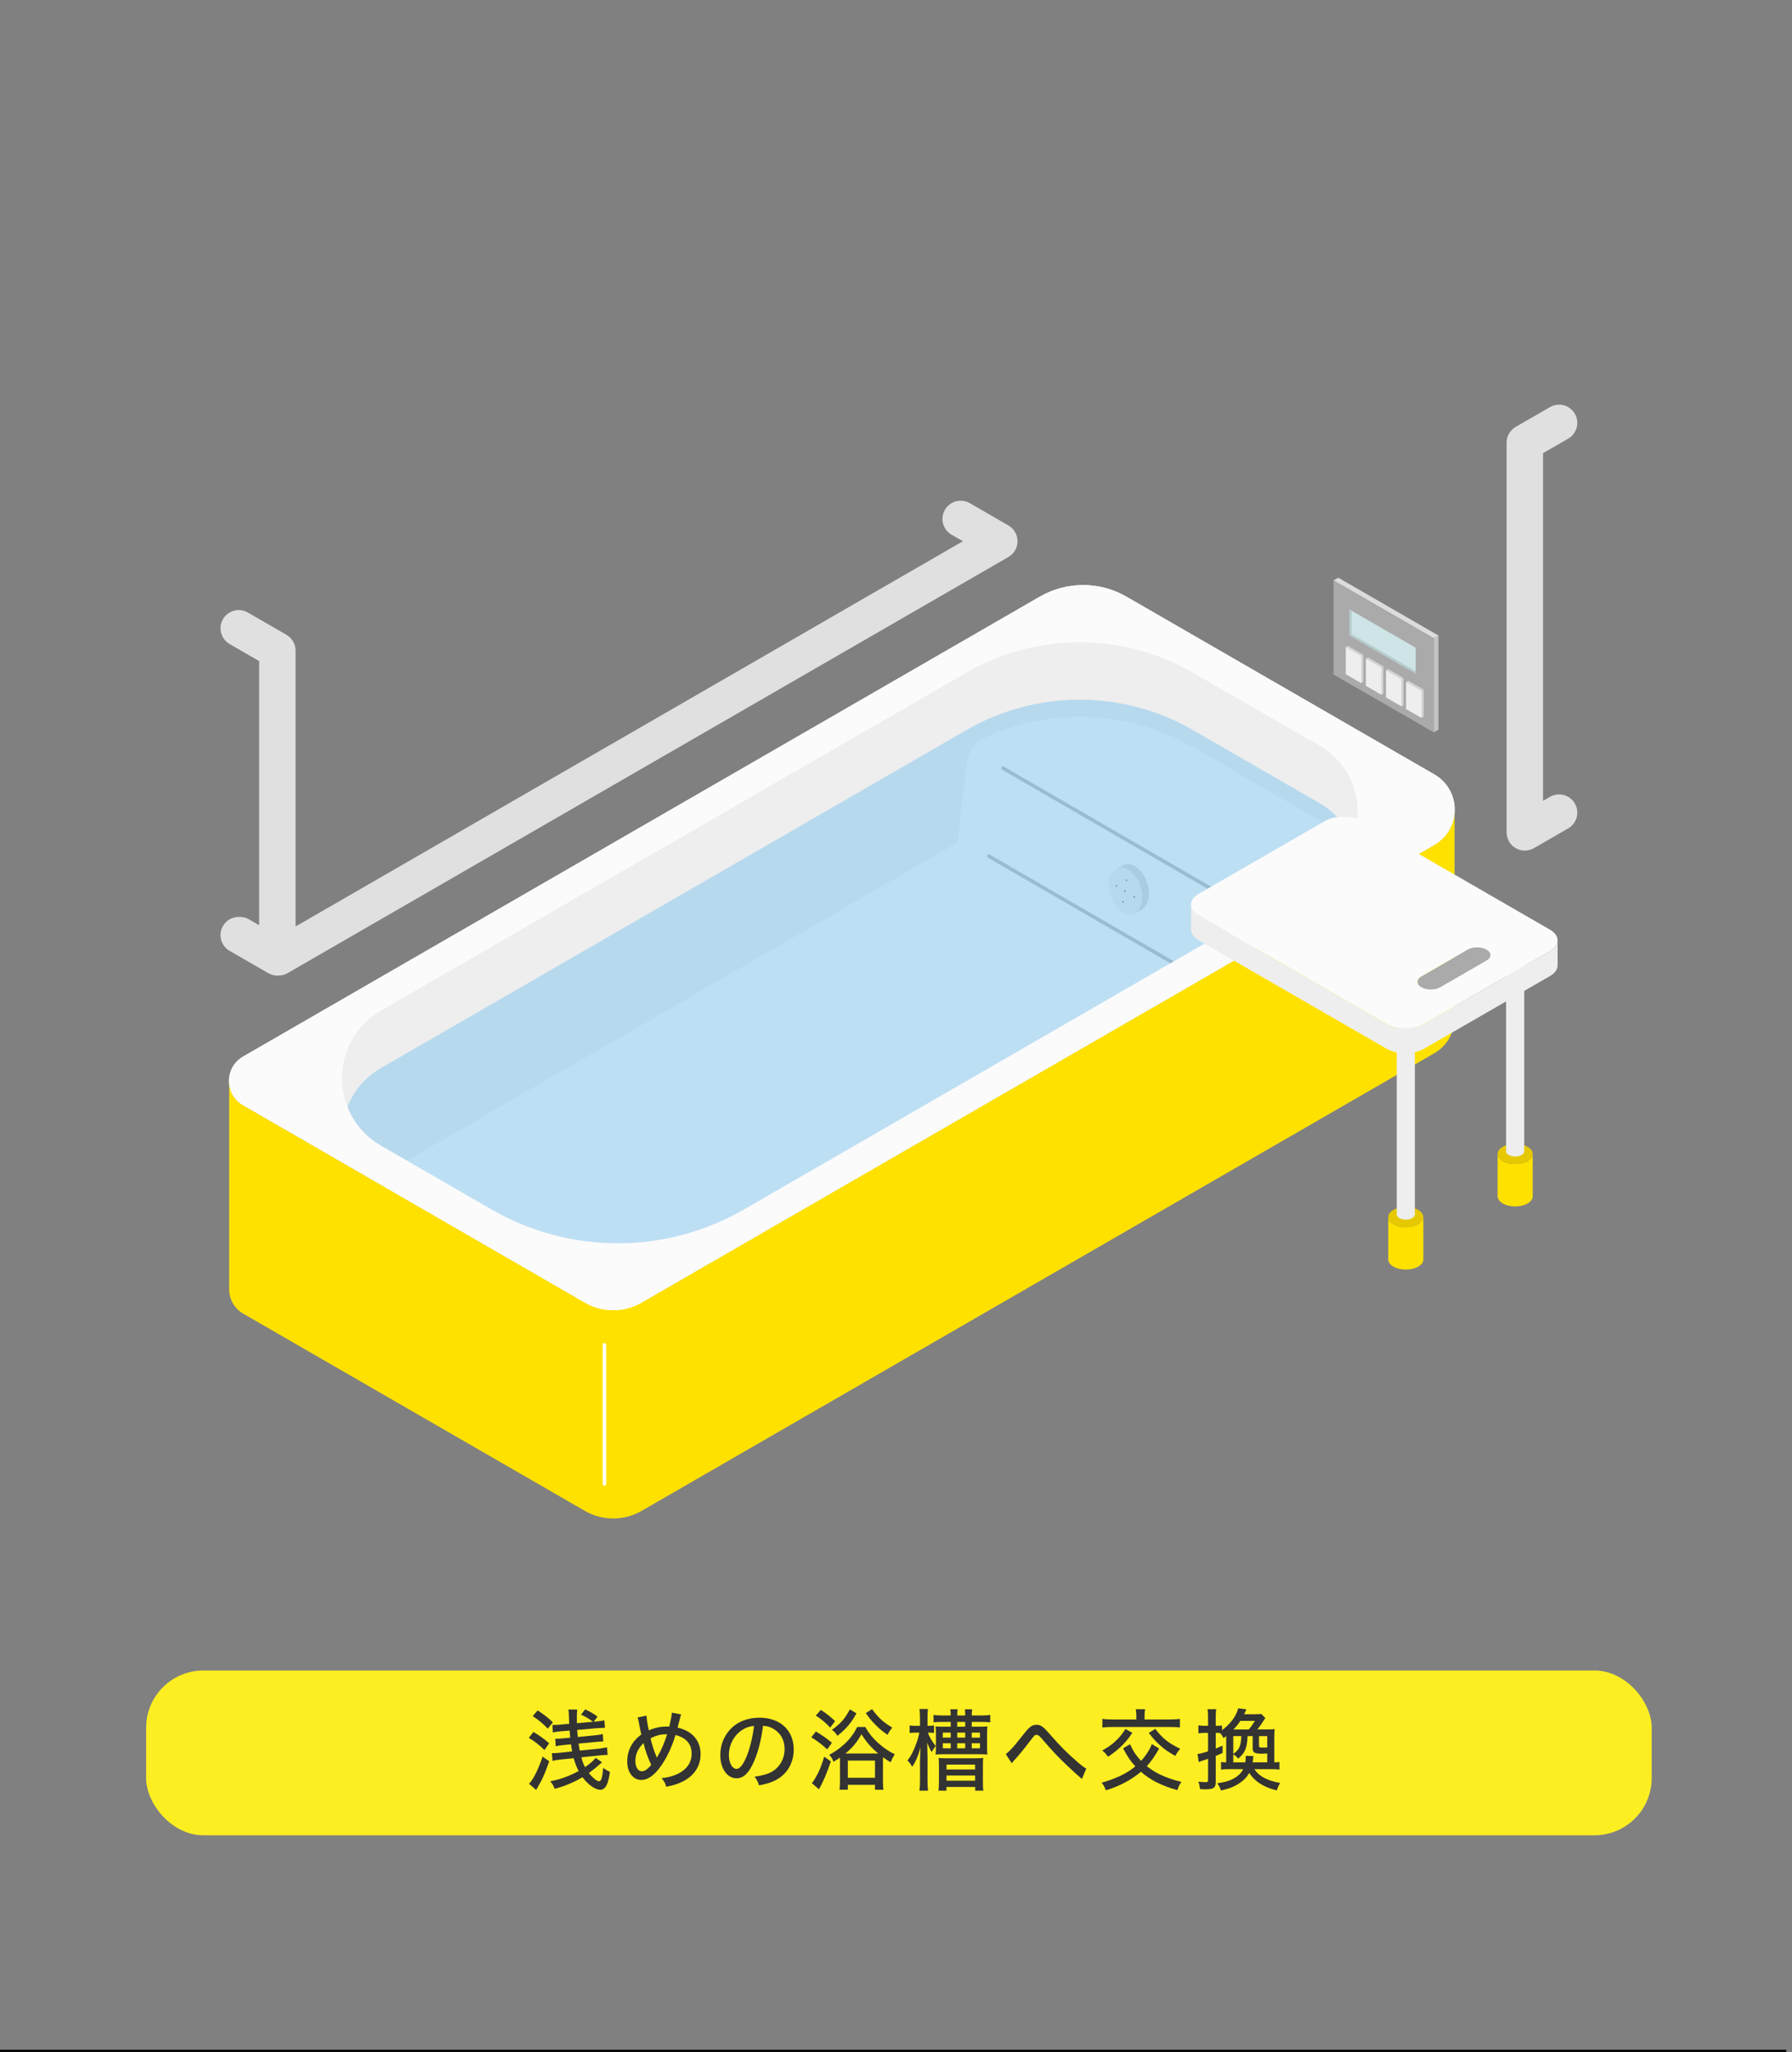 <?xml version="1.0" encoding="UTF-8"?> <svg xmlns="http://www.w3.org/2000/svg" id="_レイヤー_1" version="1.1" viewBox="0 0 310 355"><rect x="0" y="0" width="310" height="355" fill="#808080" stroke="none"/><defs><style> .st0 { fill: #e0e0e0; } .st1 { fill: #80c5ee; opacity: .5; } .st2 { fill: #ffe100; } .st3 { fill: #fcee21; } .st4 { fill: #aaa; } .st5 { fill: #b6cbcd; } .st6 { fill: #b4b4b4; } .st7 { fill: #c3c3c3; } .st8 { fill: #fff; } .st9 { fill: #e6c800; } .st10 { fill: none; stroke: #000; stroke-miterlimit: 10; stroke-width: .75px; } .st11 { fill: #d5d5d5; } .st12 { fill: #fbfbfb; } .st13 { fill: #333; } .st14 { fill: #eee; } .st15 { fill: #dcdcdc; } .st16 { fill: #cfe4e6; } </style></defs><g><g><g><g><path id="Axo_base" class="st14" d="M251.624,140.079c0-2.383-1.179-4.765-3.537-6.127l-53.209-30.72c-4.648-2.683-10.374-2.683-15.022,0L42.089,182.771c-1.631.942-2.447,2.59-2.447,4.238s.816,3.296,2.447,4.238l59.078,34.109c3.041,1.756,6.787,1.756,9.827,0l137.092-79.15c2.358-1.361,3.537-3.744,3.537-6.127Z"></path><g id="Axo_Extrusion"><path id="Axo_panel" class="st14" d="M228.3,164.638c4.368-2.521,6.555-6.934,6.555-11.348v15.675c0,4.415-2.187,8.828-6.555,11.348l-1.55.895,1.55-16.57Z"></path><path class="st12" d="M234.852,153.286c0,2.757-.85,5.513-2.558,7.8-.461.633-.985,1.229-1.582,1.781-1.094,1.012-1.835,2.314-2.187,3.742-.416,1.708-1.751,14.537-1.751,14.537l-.072.036-98.005,56.585c-13.512,7.8-30.152,7.8-43.664,0l-19.116-11.036c-9.002-5.197-9.002-18.185,0-23.373l99.767-57.607s1.254-12.974,1.76-14.664c.452-1.546,1.555-2.847,3.055-3.534,11.443-5.242,24.81-4.673,35.846,1.699l21.954,12.672c4.375,2.531,6.553,6.95,6.553,11.361Z"></path><path class="st6" d="M221.997,161.295c-.053,0-.105-.013-.155-.041l-48.485-28.084c-.147-.085-.197-.274-.112-.421.086-.148.273-.197.421-.113l48.485,28.084c.147.085.197.274.112.421-.057.099-.16.154-.266.154Z"></path><path class="st6" d="M219.55,176.516c-.053,0-.105-.013-.155-.041l-48.485-28.084c-.147-.085-.197-.274-.112-.421.085-.148.273-.197.421-.113l48.485,28.084c.147.085.197.274.112.421-.057.099-.16.154-.266.154Z"></path></g><g id="Axo_Extrusion1" data-name="Axo_Extrusion"><path id="Axo_base1" data-name="Axo_base" class="st14" d="M196.273,158.017c-.619.327-1.394.277-2.177-.223-1.571-1.002-2.582-3.438-2.259-5.441.162-1.005.63-1.708,1.252-2.037.619-.327,1.394-.277,2.177.223,1.571,1.002,2.582,3.438,2.259,5.441-.162,1.005-.629,1.708-1.252,2.037Z"></path><g><path d="M194.967,152.355c-.01.064-.059.09-.11.058s-.083-.11-.072-.174.059-.09.11-.058c.05.032.083.11.072.174Z"></path><path d="M194.666,154.224c-.01.064-.059.09-.11.058-.05-.032-.083-.11-.072-.174.01-.064.059-.09.11-.058s.083.11.072.174Z"></path><path d="M196.302,155.268c-.01.064-.059.09-.11.058-.05-.032-.083-.11-.072-.174s.059-.09.11-.058c.05.032.083.11.072.174Z"></path><path d="M193.222,153.303c-.01.064-.059.09-.11.058s-.083-.11-.072-.174c.01-.064.059-.09.11-.058s.083.11.072.174Z"></path><path d="M194.364,156.094c-.01.064-.059.09-.11.058-.05-.032-.083-.11-.072-.174s.059-.09.11-.058.083.11.072.174Z"></path></g><path id="Axo_panel1" data-name="Axo_panel" class="st11" d="M196.273,158.017c.622-.329,1.09-1.032,1.252-2.037.323-2.003-.688-4.44-2.259-5.441-.783-.499-1.558-.55-2.177-.223l1.169-.618c.619-.327,1.394-.277,2.177.223,1.571,1.002,2.582,3.438,2.259,5.441-.162,1.005-.629,1.708-1.252,2.037l-1.169.618Z"></path></g><path class="st1" d="M228.297,138.968l-21.955-12.676c-12.109-6.991-27.027-6.991-39.137,0l-101.291,58.48c-8.998,5.195-8.998,18.182,0,23.376l19.119,11.039c13.509,7.799,30.152,7.799,43.66,0l99.603-57.506c8.742-5.047,8.742-17.666,0-22.713Z"></path><g><path id="Axo_panel2" data-name="Axo_panel" class="st2" d="M251.624,140.079c0,2.383-1.179,4.765-3.537,6.127l-137.092,79.15c-3.041,1.756-6.787,1.756-9.827,0l-59.078-34.109c-1.631-.942-2.447-2.59-2.447-4.238v36.035c0,1.648.816,3.296,2.447,4.238l59.078,34.109c3.041,1.756,6.787,1.756,9.827,0l137.092-79.15c2.358-1.361,3.537-3.744,3.537-6.127v-36.035Z"></path><path class="st12" d="M42.027,182.807l137.85-79.587c4.635-2.676,10.346-2.676,14.981,0l53.292,30.768c4.689,2.707,4.689,9.475,0,12.182l-137.175,79.198c-3.028,1.748-6.758,1.748-9.786,0l-59.161-34.156c-3.235-1.868-3.235-6.537,0-8.404ZM65.914,198.213l19.119,11.038c13.509,7.799,30.152,7.799,43.66,0l99.603-57.506c8.742-5.047,8.742-17.666,0-22.713l-21.955-12.676c-12.109-6.991-27.028-6.991-39.136,0l-101.291,58.48c-8.998,5.195-8.998,18.182,0,23.376Z"></path></g><path class="st8" d="M104.557,257.043c-.171,0-.308-.138-.308-.308v-24.064c0-.17.137-.308.308-.308.171,0,.308.138.308.308v24.064c0,.17-.137.308-.308.308Z"></path></g><g><g id="Axo_Extrusion2" data-name="Axo_Extrusion"><polygon id="Axo_panel3" data-name="Axo_panel" class="st15" points="248.032 110.43 230.688 100.416 231.507 99.943 248.852 109.956 248.032 110.43"></polygon><polygon id="Axo_panel4" data-name="Axo_panel" class="st7" points="248.032 126.706 248.032 110.43 248.852 109.956 248.852 126.233 248.032 126.706"></polygon><polygon id="Axo_base2" data-name="Axo_base" class="st4" points="248.032 126.706 230.688 116.692 230.688 100.416 248.032 110.43 248.032 126.706"></polygon></g><g><polygon class="st16" points="244.896 112.06 244.896 116.527 233.457 109.918 233.457 105.452 233.822 105.661 244.896 112.06"></polygon><polygon class="st5" points="244.896 116.103 244.896 116.527 233.457 109.918 233.822 109.709 244.896 116.103"></polygon><polygon class="st5" points="233.822 105.661 233.822 109.709 233.457 109.918 233.457 105.452 233.822 105.661"></polygon></g><g><g id="Axo_Extrusion3" data-name="Axo_Extrusion"><polygon id="Axo_panel5" data-name="Axo_panel" class="st11" points="235.481 113.486 232.803 111.94 233.158 111.735 235.836 113.281 235.481 113.486"></polygon><polygon id="Axo_panel6" data-name="Axo_panel" class="st11" points="235.481 118.189 235.481 113.486 235.836 113.281 235.836 117.984 235.481 118.189"></polygon><polygon id="Axo_base3" data-name="Axo_base" class="st14" points="235.481 118.189 232.803 116.643 232.803 111.94 235.481 113.486 235.481 118.189"></polygon></g><g id="Axo_Extrusion4" data-name="Axo_Extrusion"><polygon id="Axo_panel7" data-name="Axo_panel" class="st11" points="238.959 115.495 236.281 113.948 236.636 113.743 239.315 115.29 238.959 115.495"></polygon><polygon id="Axo_panel8" data-name="Axo_panel" class="st11" points="238.959 120.198 238.959 115.495 239.315 115.29 239.315 119.993 238.959 120.198"></polygon><polygon id="Axo_base4" data-name="Axo_base" class="st14" points="238.959 120.198 236.281 118.651 236.281 113.948 238.959 115.495 238.959 120.198"></polygon></g><g id="Axo_Extrusion5" data-name="Axo_Extrusion"><polygon id="Axo_panel9" data-name="Axo_panel" class="st11" points="242.438 117.503 239.76 115.957 240.115 115.752 242.793 117.298 242.438 117.503"></polygon><polygon id="Axo_panel10" data-name="Axo_panel" class="st11" points="242.438 122.206 242.438 117.503 242.793 117.298 242.793 122.001 242.438 122.206"></polygon><polygon id="Axo_base5" data-name="Axo_base" class="st14" points="242.438 122.206 239.76 120.66 239.76 115.957 242.438 117.503 242.438 122.206"></polygon></g><g id="Axo_Extrusion6" data-name="Axo_Extrusion"><polygon id="Axo_panel11" data-name="Axo_panel" class="st11" points="245.917 119.511 243.238 117.965 243.593 117.76 246.272 119.306 245.917 119.511"></polygon><polygon id="Axo_panel12" data-name="Axo_panel" class="st11" points="245.917 124.214 245.917 119.511 246.272 119.306 246.272 124.009 245.917 124.214"></polygon><polygon id="Axo_base6" data-name="Axo_base" class="st14" points="245.917 124.214 243.238 122.668 243.238 117.965 245.917 119.511 245.917 124.214"></polygon></g></g></g></g><path class="st0" d="M268.134,137.862l-1.204.695v-60.155l4.354-2.514c1.507-.87,2.023-2.796,1.153-4.303-.869-1.506-2.796-2.024-4.303-1.153l-5.929,3.423c-.974.562-1.575,1.603-1.575,2.728v67.429c0,1.125.601,2.165,1.575,2.728.487.281,1.031.422,1.575.422s1.088-.141,1.575-.422l5.929-3.423c1.507-.87,2.023-2.796,1.153-4.303-.869-1.506-2.796-2.024-4.303-1.153ZM174.448,90.91l-6.682-3.858c-1.508-.871-3.434-.353-4.303,1.153-.87,1.507-.354,3.433,1.153,4.303l1.957,1.13-115.443,66.651v-47.734c0-1.125-.601-2.165-1.575-2.728l-6.682-3.858c-1.507-.871-3.434-.353-4.303,1.153-.87,1.507-.354,3.433,1.153,4.303l5.107,2.949v45.694l-1.765-1.019c-.573-.331-1.207-.459-1.821-.411-1.069.019-2.102.571-2.674,1.564-.87,1.507-.354,3.433,1.153,4.303l6.682,3.858c.487.281,1.031.422,1.575.422.032,0,.064-.005.096-.006.032.001.064.006.096.006.544,0,1.088-.141,1.575-.422l124.701-71.996c.974-.563,1.575-1.603,1.575-2.728s-.601-2.165-1.575-2.728Z"></path><g><g id="Axo_Extrusion7" data-name="Axo_Extrusion"><path id="Axo_panel13" data-name="Axo_panel" class="st2" d="M240.159,210.558c0,.45.294.9.888,1.243,1.184.684,3.104.684,4.288,0,.59-.341.888-.786.888-1.232v7.331c0,.446-.298.892-.888,1.233-1.184.684-3.104.684-4.288,0-.594-.343-.888-.793-.888-1.243v-7.331Z"></path><path id="Axo_base7" data-name="Axo_base" class="st9" d="M240.159,210.558c0-.446.298-.892.888-1.233,1.184-.684,3.104-.684,4.288,0,.594.343.888.793.888,1.243,0,.446-.298.892-.888,1.232-1.184.684-3.104.684-4.288,0-.594-.343-.888-.793-.888-1.243Z"></path><path id="Axo_panel14" data-name="Axo_panel" class="st14" d="M241.621,174.258c0,.232.153.465.46.642.613.354,1.607.354,2.22,0,.306-.177.46-.408.46-.639v35.846c0,.232-.154.463-.46.639-.613.354-1.607.354-2.22,0-.307-.177-.46-.41-.46-.642v-35.846Z"></path></g><g id="Axo_Extrusion8" data-name="Axo_Extrusion"><path id="Axo_panel15" data-name="Axo_panel" class="st2" d="M259.077,199.636c0,.45.294.9.888,1.243,1.184.683,3.104.683,4.288,0,.59-.341.888-.786.888-1.233v7.331c0,.446-.298.892-.888,1.232-1.184.684-3.104.684-4.288,0-.594-.343-.888-.793-.888-1.243v-7.331Z"></path><path id="Axo_base8" data-name="Axo_base" class="st9" d="M259.077,199.636c0-.446.298-.892.888-1.233,1.184-.684,3.104-.684,4.288,0,.594.343.888.793.888,1.243,0,.446-.298.892-.888,1.233-1.184.683-3.104.683-4.288,0-.594-.343-.888-.793-.888-1.243Z"></path><path id="Axo_panel16" data-name="Axo_panel" class="st14" d="M260.539,163.335c0,.232.153.465.46.642.613.354,1.607.354,2.22,0,.306-.177.46-.408.46-.639v35.847c0,.231-.154.463-.46.639-.613.354-1.607.354-2.22,0-.307-.177-.46-.41-.46-.642v-35.846Z"></path></g><g id="Axo_Extrusion9" data-name="Axo_Extrusion"><path id="Axo_panel17" data-name="Axo_panel" class="st4" d="M257.828,165.245c0-.341-.224-.682-.675-.943-.899-.519-2.358-.519-3.257,0l-8.008,4.623c-.449.259-.675.599-.675.938v4.309c0-.34.226-.679.675-.938l8.008-4.623c.9-.519,2.358-.519,3.257,0,.451.26.675.602.675.943v-4.309Z"></path><path id="Axo_panel18" data-name="Axo_panel" class="st14" d="M206.039,156.504c0,.677.447,1.354,1.342,1.871l32.489,18.758c1.789,1.033,4.69,1.033,6.479,0l21.762-12.564c.894-.516,1.342-1.193,1.342-1.87v4.309c0,.677-.448,1.353-1.342,1.87l-21.762,12.564c-1.789,1.033-4.69,1.033-6.479,0l-32.489-18.758c-.895-.517-1.342-1.194-1.342-1.871v-4.309Z"></path><path id="Axo_Compound" class="st12" d="M207.381,158.375l32.489,18.758c1.789,1.033,4.69,1.033,6.479,0l21.762-12.564c1.789-1.033,1.789-2.708,0-3.741l-32.489-18.758c-1.789-1.033-4.69-1.033-6.479,0l-21.762,12.564c-1.789,1.033-1.789,2.708,0,3.741ZM253.896,164.302c.9-.519,2.358-.519,3.257,0s.9,1.361,0,1.881l-8.008,4.623c-.9.519-2.358.519-3.258,0s-.899-1.361,0-1.881l8.008-4.623Z"></path></g></g></g><g><rect class="st3" x="25.278" y="289.01" width="260.451" height="28.509" rx="9.9" ry="9.9"></rect><g><path class="st13" d="M92.274,299.639c1.071.643,1.699,1.086,2.725,1.959l-.811,1.178c-1.01-.98-1.637-1.469-2.709-2.111l.796-1.025ZM95.014,304.72c-.597,1.652-.949,2.525-1.347,3.321q-.169.336-.612,1.102-.199.367-.306.535l-1.224-1.071c.75-.78,1.607-2.51,2.341-4.698l1.148.811ZM93.009,295.919c1.071.69,1.684,1.163,2.632,2.051l-.873,1.103c-.903-.934-1.561-1.47-2.617-2.174l.857-.98ZM102.589,297.878c-.75-.565-1.301-.888-2.082-1.224l.719-.919c.888.413,1.393.704,2.143,1.255l-.658.888.444-.046c.551-.046,1.01-.106,1.393-.214l.107,1.301h-.214q-.153,0-.414.03-.138,0-.811.046l-3.367.291c.046.551.046.674.107,1.225l2.862-.275c.658-.061,1.041-.123,1.454-.23l.092,1.285h-.169c-.26,0-.597.031-1.286.092l-2.831.275c.076.444.122.704.214,1.209l3.306-.336c.49-.061,1.056-.153,1.408-.23l.107,1.331c-.061-.016-.138-.016-.214-.016-.306,0-.689.031-1.24.092l-3.091.321c.184.72.336,1.118.643,1.699.964-.674,1.515-1.163,1.821-1.606l1.117.765c-1.056.934-1.515,1.301-2.28,1.867.643.811,1.393,1.424,1.76,1.424.383,0,.597-.72.72-2.327.398.307.75.506,1.163.69-.153,1.117-.291,1.668-.551,2.249-.26.552-.643.857-1.102.857-.873,0-2.112-.857-3.092-2.173-1.546.902-2.984,1.515-4.806,2.005-.26-.628-.367-.796-.765-1.301,1.209-.245,1.79-.414,2.786-.796.826-.322,1.454-.612,2.112-.98-.383-.781-.612-1.348-.857-2.22l-2.265.23c-.627.077-.98.123-1.393.23l-.107-1.347q.153.016.291.016c.29,0,.643-.03,1.117-.076l2.097-.231c-.077-.413-.123-.673-.199-1.224l-1.423.138c-.551.06-.826.106-1.224.198l-.077-1.301h.306c.199,0,.459-.015.918-.06l1.362-.123c-.046-.52-.061-.719-.107-1.224l-1.53.122c-.536.046-.964.107-1.362.199l-.077-1.316c.153.016.23.016.306.016.26,0,.551-.016,1.087-.061l1.515-.138c-.016-.367-.031-.413-.031-.658-.046-1.255-.046-1.424-.107-1.806h1.531c-.061.474-.077.612-.077,1.407,0,.245,0,.49.015.949l2.786-.245Z"></path><path class="st13" d="M111.844,296.822c.016.566.199,1.699.398,2.541,1.056-.46,2.021-.658,3.214-.658h.321c.306-1.316.428-1.944.444-2.403l1.622.307c-.076.152-.169.459-.275.918-.199.811-.321,1.255-.352,1.362,2.525.566,3.979,2.249,3.979,4.606,0,2.188-1.27,3.979-3.536,4.928-.704.307-1.255.459-2.403.704-.184-.643-.306-.872-.811-1.5.949-.092,1.607-.244,2.418-.566,1.821-.749,2.786-2.005,2.786-3.673,0-1.652-.964-2.769-2.801-3.214-.627,2.174-1.699,4.362-2.847,5.815-1.025,1.302-2.051,1.959-3.045,1.959-1.454,0-2.449-1.301-2.449-3.214,0-1.882.826-3.474,2.433-4.652-.092-.367-.275-1.285-.505-2.464-.031-.199-.061-.291-.153-.49l1.561-.306ZM109.915,304.674c0,1.056.46,1.775,1.117,1.775.475,0,1.025-.383,1.623-1.117-.643-1.378-1.025-2.465-1.331-3.766-.964.949-1.408,1.929-1.408,3.107ZM113.497,303.755c.076.215.092.261.122.368.046-.123.092-.215.184-.337.597-1.011,1.041-2.036,1.607-3.734h-.337c-.827,0-1.714.245-2.541.704.337,1.315.52,1.897.964,2.999Z"></path><path class="st13" d="M130.434,304.75c-.888,2.021-1.821,2.908-3.015,2.908-1.622,0-2.816-1.699-2.816-4.025,0-1.638.582-3.184,1.653-4.361,1.255-1.378,3.015-2.098,5.143-2.098,3.566,0,5.908,2.189,5.908,5.495,0,2.556-1.347,4.606-3.643,5.556-.719.29-1.316.459-2.357.657-.23-.703-.367-.964-.781-1.499,1.194-.184,1.883-.352,2.541-.628,1.638-.704,2.663-2.311,2.663-4.163,0-1.592-.75-2.861-2.097-3.581-.52-.275-.934-.383-1.638-.429-.275,2.28-.826,4.515-1.561,6.168ZM128.337,299.332c-1.393.934-2.249,2.571-2.249,4.316,0,1.331.582,2.387,1.316,2.387.551,0,1.117-.673,1.714-2.065.597-1.408,1.117-3.551,1.316-5.372-.842.092-1.438.291-2.097.734Z"></path><path class="st13" d="M141.143,299.562c1.086.644,1.622,1.011,2.77,1.944l-.811,1.147c-.98-.903-1.699-1.438-2.755-2.081l.796-1.011ZM143.729,304.734c-.612,1.853-1.347,3.597-2.066,4.821l-1.225-1.056c.245-.291.306-.383.643-.949.566-.934,1.01-2.005,1.5-3.627l1.148.81ZM142,295.827c.995.644,1.592,1.117,2.464,1.944l-.842,1.117c-.873-.919-1.454-1.393-2.495-2.082l.872-.98ZM145.305,304.674v-.598c-.382.276-.582.398-1.117.72-.184-.505-.367-.796-.75-1.193.933-.49,1.76-1.071,2.525-1.761.995-.888,1.714-1.852,2.326-3.061h1.408c.597,1.087,1.24,1.897,2.311,2.847.857.766,1.699,1.347,2.786,1.883-.337.505-.46.75-.704,1.377-.597-.352-.827-.489-1.331-.872-.016.275-.016.413-.016.627v3.367c0,.811.016,1.179.077,1.638h-1.454v-.857h-4.699v.842h-1.438c.046-.382.076-.856.076-1.606v-3.352ZM148.167,296.425c-.582,1.01-.888,1.469-1.439,2.127-.582.673-.98,1.056-1.867,1.76-.26-.443-.49-.689-.949-1.04,1.577-1.148,2.173-1.821,3.107-3.536l1.148.69ZM151.534,303.373h.398c-1.27-1.071-2.035-1.944-2.908-3.337-.811,1.438-1.53,2.312-2.786,3.337h5.295ZM146.667,307.566h4.699v-2.97h-4.699v2.97ZM150.861,295.69c1.117,1.53,1.882,2.22,3.49,3.199-.352.413-.566.765-.811,1.255-.903-.628-1.316-.965-1.959-1.607-.719-.704-1.086-1.132-1.806-2.157l1.086-.69Z"></path><path class="st13" d="M159.15,297.266c0-.81-.029-1.224-.092-1.591h1.47c-.061.428-.076.842-.076,1.576v1.331h.198c.398,0,.644-.015.934-.06v1.285c-.29-.03-.566-.046-.918-.046h-.152c.229.689.795,1.668,1.361,2.296q-.398.505-.719,1.071c-.275-.49-.383-.704-.766-1.638q.031.704.061,2.342v4.132c0,.811.03,1.378.092,1.837h-1.485c.062-.475.092-1.041.092-1.837v-3.336c0-.398.062-1.745.092-2.326-.26.934-.397,1.331-.719,2.081-.23.52-.307.643-.719,1.285-.322-.551-.49-.78-.826-1.086.611-.766,1.086-1.684,1.56-3.03.26-.72.398-1.24.505-1.791h-.643c-.475,0-.75.016-1.041.061v-1.301c.261.046.566.06,1.041.06h.749v-1.316ZM166.972,296.792c0-.628-.015-.735-.061-1.071h1.27c-.061.336-.076.581-.076,1.071h1.576c.689,0,1.209-.031,1.622-.092v1.285c-.398-.061-.857-.076-1.424-.076h-1.774v.826h1.301c.612,0,1.01-.016,1.407-.046-.045.413-.06.766-.06,1.393v2.143c0,.72.016.98.046,1.316-.352-.03-.827-.046-1.423-.046h-6.092c-.658,0-1.041.016-1.438.061.046-.444.061-.704.061-1.301v-2.235c0-.597-.016-.902-.061-1.331.398.03.796.046,1.423.046h1.194v-.826h-1.53c-.566,0-1.041.015-1.44.06v-1.27c.43.06.903.092,1.547.092h1.423c0-.536-.016-.766-.077-1.071h1.27c-.046.321-.061.474-.061,1.071h1.378ZM162.35,309.801c.061-.429.076-.842.076-1.592v-2.969c0-.506-.015-.781-.045-1.103.352.046.703.061,1.361.061h4.975c.673,0,1.025-.016,1.377-.061-.046.337-.06.704-.06,1.255v2.801c0,.826.015,1.24.076,1.607h-1.408v-.643h-4.975v.643h-1.377ZM163.1,299.761v.857h1.362v-.857h-1.362ZM163.1,301.598v.872h1.362v-.872h-1.362ZM163.742,306.128h4.943v-.842h-4.943v.842ZM163.742,308.071h4.943v-.888h-4.943v.888ZM166.972,298.735v-.826h-1.378v.826h1.378ZM166.972,300.618v-.857h-1.378v.857h1.378ZM166.972,302.47v-.872h-1.378v.872h1.378ZM169.527,300.618v-.857h-1.423v.857h1.423ZM169.527,302.47v-.872h-1.423v.872h1.423Z"></path><path class="st13" d="M173.992,303.465c.244-.169.367-.275.703-.612.766-.781.949-1.011,2.525-3,.903-1.133,1.362-1.454,2.112-1.454.489,0,.872.184,1.347.628.168.152.506.535,1.057,1.147,1.56,1.806,3.045,3.291,4.698,4.698.75.644,1.071.888,1.484,1.103l-.765,1.806c-.169-.168-.215-.214-.49-.443-.888-.75-2.938-2.694-3.949-3.75-.535-.551-1.836-2.005-2.586-2.893-.352-.413-.566-.551-.826-.551-.275,0-.367.092-1.01.934-1.394,1.836-1.898,2.434-2.97,3.611-.138.169-.184.215-.29.383l-1.041-1.606Z"></path><path class="st13" d="M200.525,302.516c-.857,1.469-1.408,2.25-2.143,3.046.75.597,1.56,1.102,2.387,1.484,1.025.489,2.311.934,3.612,1.239-.383.551-.489.766-.704,1.424-2.769-.781-4.729-1.775-6.306-3.184-1.638,1.393-3.749,2.525-6.075,3.214-.169-.535-.338-.826-.72-1.331,1.04-.275,1.989-.612,3.138-1.133,1.025-.475,1.806-.964,2.693-1.684-.857-.918-1.193-1.423-2.127-3.122l1.209-.704c.535,1.193,1.056,1.975,1.912,2.877.889-.994,1.516-1.989,1.852-2.907l1.272.78ZM195.888,299.791c-.75,1.117-1.239,1.699-2.097,2.495-.704.643-1.225,1.056-2.112,1.652-.275-.428-.536-.703-.995-1.102.949-.505,1.516-.903,2.22-1.546.765-.704,1.194-1.225,1.775-2.158l1.209.658ZM196.576,296.884c0-.429-.03-.796-.092-1.179h1.607c-.061.291-.092.674-.092,1.179v.597h4.285c.826,0,1.393-.03,1.836-.107v1.5c-.352-.061-1.041-.092-1.852-.092h-9.749c-.888,0-1.378.03-1.821.092v-1.5c.459.077,1.01.107,1.821.107h4.056v-.597ZM199.852,299.103c1.255,1.653,2.188,2.403,4.316,3.459-.367.398-.598.72-.842,1.225-1.18-.658-1.822-1.087-2.633-1.821-.734-.643-1.179-1.148-1.959-2.158l1.117-.704Z"></path><path class="st13" d="M216.988,306.082c.856,1.255,2.173,1.959,4.469,2.387-.261.429-.429.811-.598,1.286-2.25-.551-3.811-1.546-4.744-3.03-.428.75-.949,1.285-1.714,1.79-.919.612-1.791.949-3.184,1.255-.169-.489-.321-.78-.643-1.255,1.423-.184,2.28-.459,3.122-.98.643-.413,1.071-.856,1.361-1.453h-2.478c-.566,0-.888.015-1.347.076v-1.316c.275.046.429.046.888.061v-4.561c-.107.092-.245.214-.444.367-.198-.367-.367-.612-.628-.888-.213-.016-.336-.016-.504-.016h-.231v2.709c.352-.138.566-.23,1.179-.505l.016,1.255c-.628.291-.827.367-1.194.52v4.484c0,1.056-.352,1.301-1.867,1.301-.229,0-.398-.016-.856-.046-.046-.49-.107-.811-.291-1.286.52.061.888.092,1.27.092.336,0,.413-.076.413-.383v-3.657c-.429.153-.536.184-.842.275-.367.122-.459.153-.765.291l-.215-1.408c.459-.046.888-.153,1.821-.459v-3.184h-.628c-.32,0-.627.016-1.04.076v-1.377c.352.046.673.076,1.04.076h.628v-1.316c0-.719-.015-1.132-.092-1.56h1.515c-.076.443-.092.811-.092,1.56v1.316h.215c.352,0,.582-.015.872-.046v.811c1.454-1.087,2.479-2.479,2.801-3.796l1.423.184c-.045.107-.06.123-.122.275q-.076.184-.29.566h1.867c.551,0,.81-.015,1.117-.046l.703.72c-.122.153-.229.306-.398.581-.245.383-.673.995-.98,1.378h1.668c.627,0,.918-.016,1.316-.061-.046.398-.061.796-.061,1.484v4.271c.383,0,.644-.031.888-.061v1.316c-.413-.061-.796-.076-1.438-.076h-2.907ZM215.427,304.903c.046-.352.076-.628.076-.888v-.245l1.331.046q-.106.888-.137,1.087h2.525v-1.53q-.735.03-.857.03c-1.332,0-1.668-.184-1.668-.934v-2.112h-.873c-.092,2.066-.443,2.924-1.637,3.903-.246-.322-.459-.506-.842-.735v1.378h2.081ZM213.346,300.357v3.092c1.025-.72,1.346-1.424,1.393-3.092h-1.393ZM216.023,299.21c.337-.383.704-.903,1.057-1.484h-2.511c-.382.581-.704.98-1.193,1.484h2.647ZM219.223,300.357h-1.424v1.607c0,.337.076.383.674.383.122,0,.352,0,.75-.031v-1.959Z"></path></g></g></g><line class="st10" x1="309" y1="355" x2="-1" y2="355"></line></svg> 